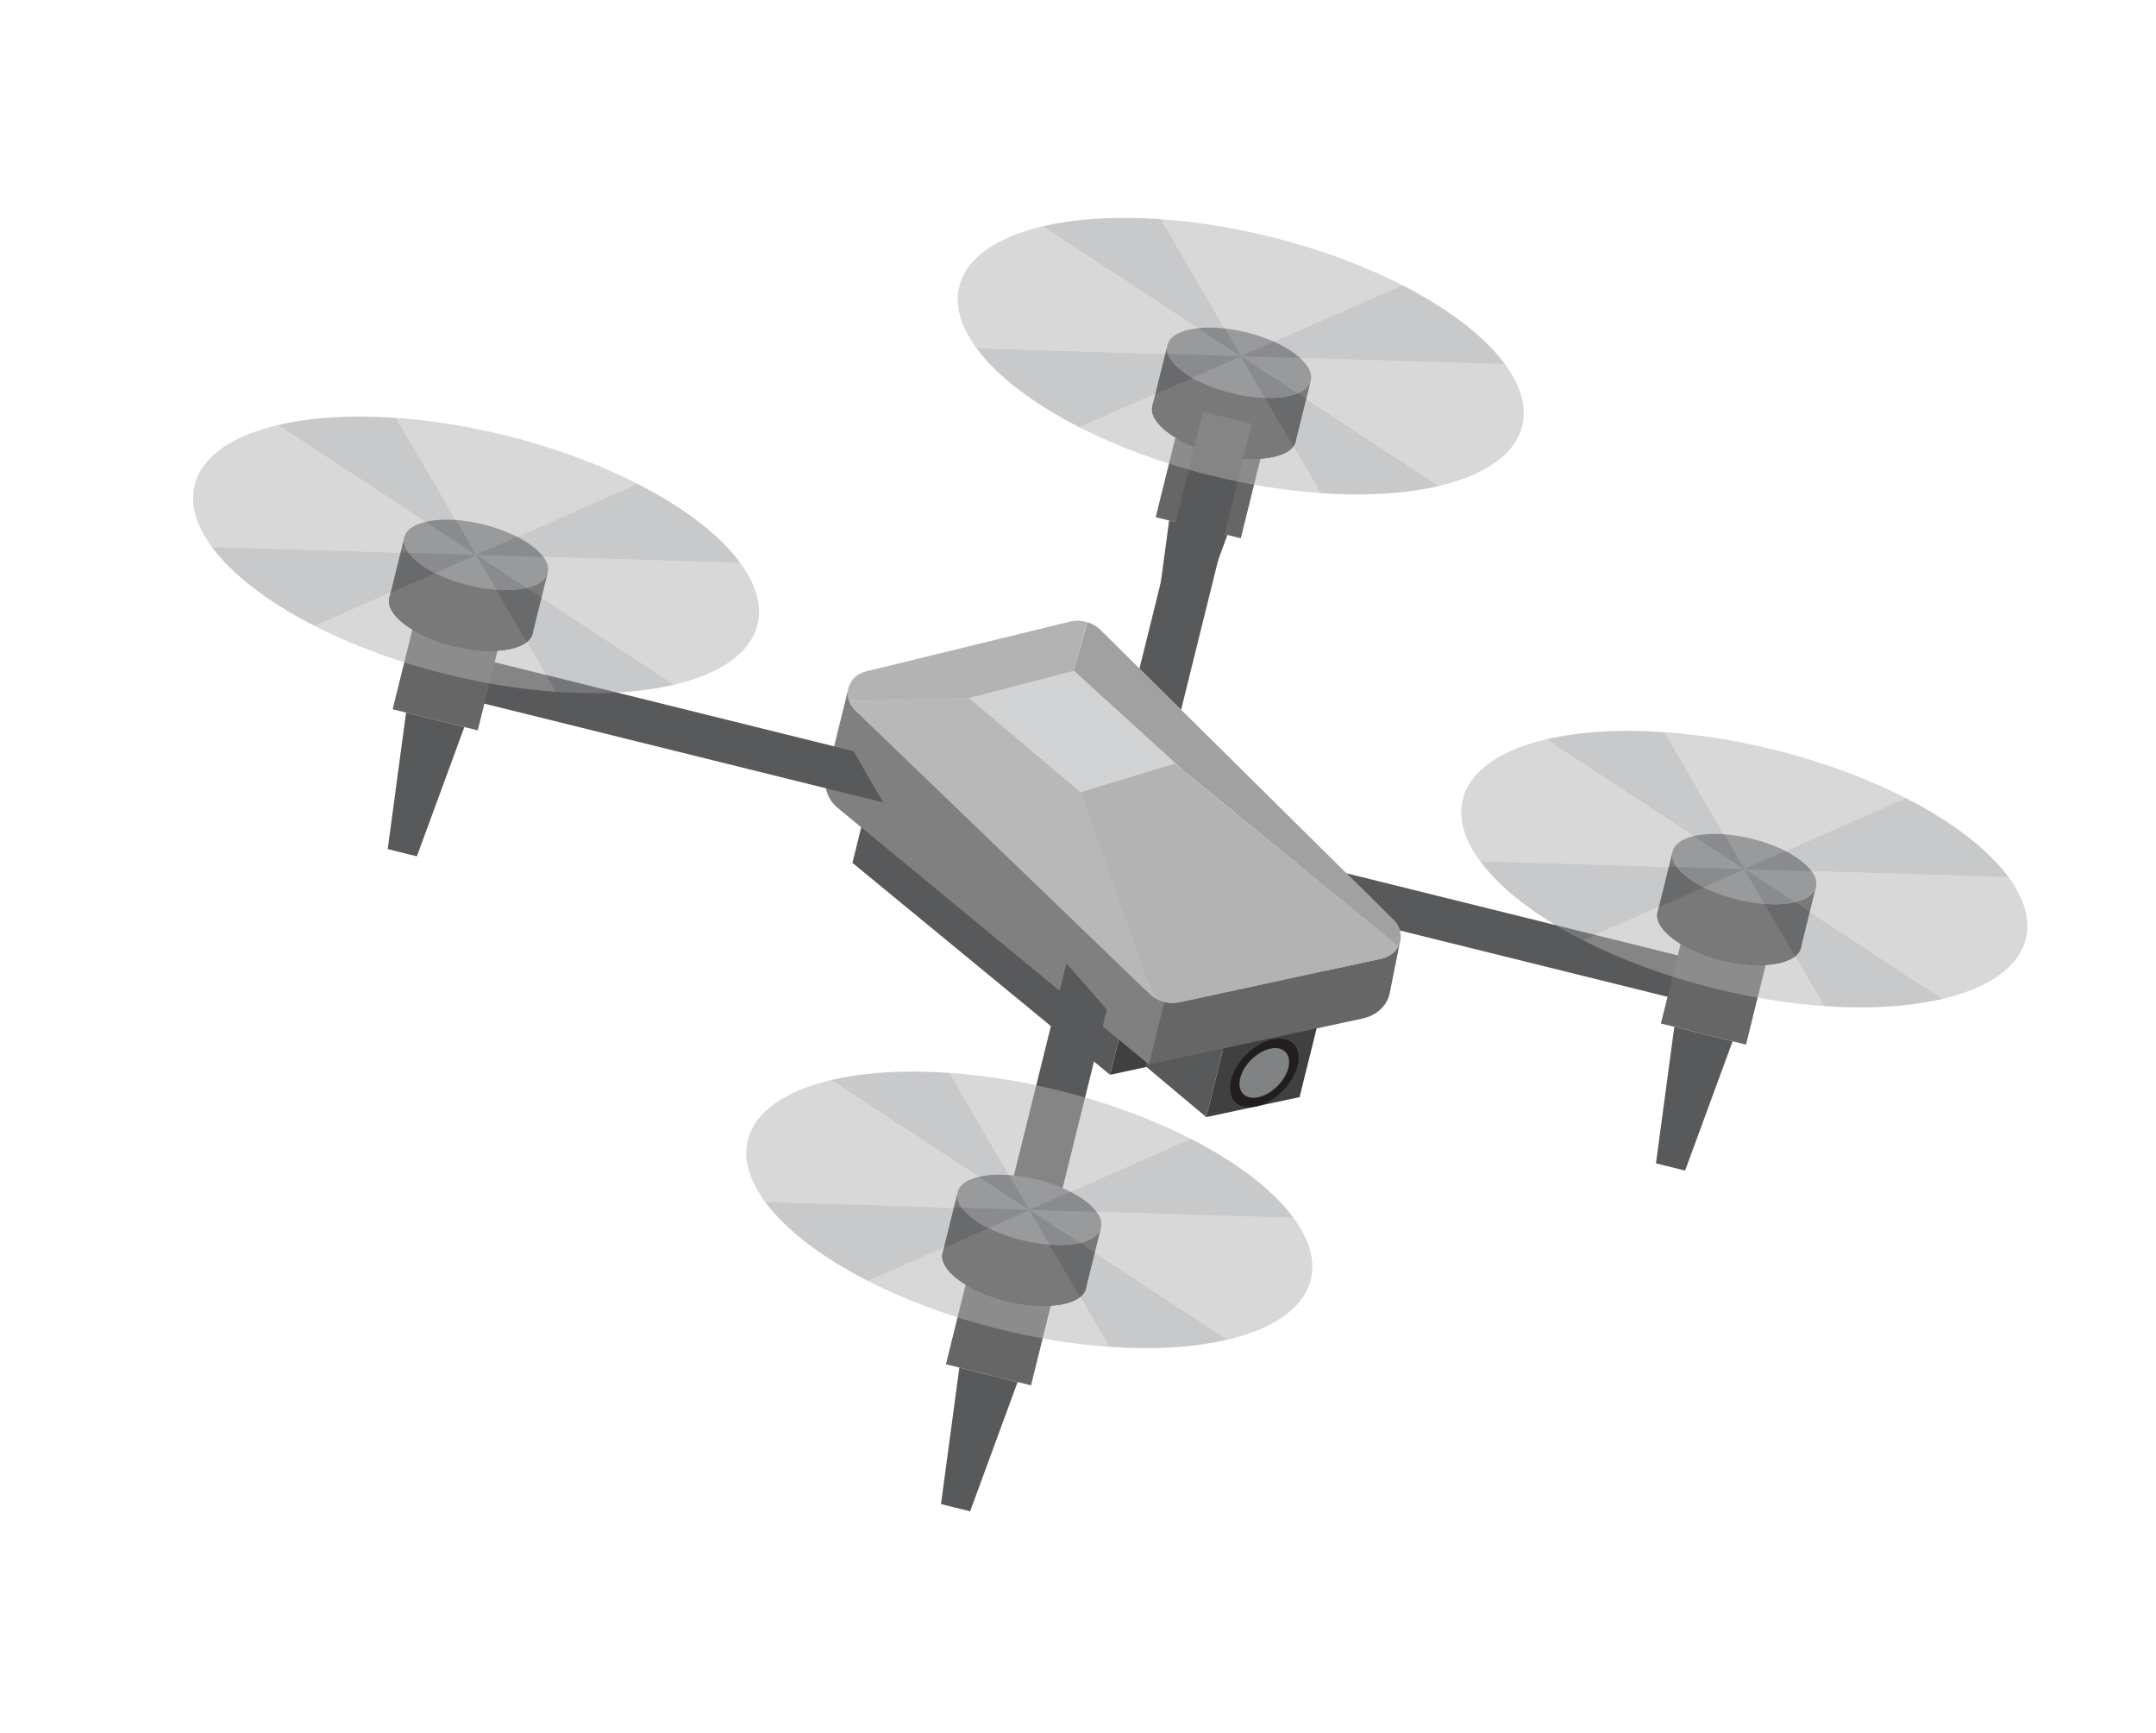 <svg width="112" height="90" viewBox="0 0 112 90" fill="none" xmlns="http://www.w3.org/2000/svg">
<g clip-path="url(#clip0_257_1153)">
<path d="M65.65 23.143L61.228 22.048L60.036 26.86L64.457 27.955L65.65 23.143Z" fill="#666666"/>
<path d="M61.294 34.497L59.781 34.122L60.734 27.033L63.761 27.783L61.294 34.497Z" fill="#58595B"/>
<path d="M65.648 23.15L61.227 22.055L62.536 19.01L65.912 19.846L65.648 23.15Z" fill="#939598"/>
<path d="M63.196 23.579C65.252 24.089 67.095 23.795 67.311 22.923C67.527 22.051 66.035 20.931 63.978 20.422C61.922 19.912 60.079 20.206 59.863 21.078C59.647 21.95 61.139 23.07 63.196 23.579Z" fill="#221E1F"/>
<path d="M63.978 20.421C66.035 20.93 67.877 20.636 68.093 19.764C68.309 18.892 66.817 17.772 64.76 17.263C62.704 16.753 60.862 17.047 60.646 17.919C60.43 18.791 61.922 19.911 63.978 20.421Z" fill="#808284"/>
<path d="M60.646 17.919C60.43 18.791 61.922 19.911 63.978 20.421C66.034 20.93 67.877 20.636 68.093 19.764L67.311 22.923C67.095 23.795 65.252 24.088 63.196 23.579C61.14 23.07 59.647 21.95 59.863 21.078L60.646 17.919Z" fill="#404041"/>
<path d="M62.497 21.382L65.034 22.011L60.97 38.417L58.87 36.023L62.497 21.382Z" fill="#58595B"/>
<path d="M87.577 49.722L87.044 51.873L65.874 46.629L68.486 44.993L87.577 49.722Z" fill="#58595B"/>
<path d="M58.736 51.498L45.352 40.492L55.767 38.244L69.151 49.25L58.736 51.498Z" fill="#D1D3D4"/>
<path d="M68.081 53.571L57.666 55.819L58.736 51.498L69.151 49.25L68.081 53.571Z" fill="#404041"/>
<path d="M44.282 44.812L57.666 55.819L58.736 51.498L45.352 40.492L44.282 44.812Z" fill="#58595B"/>
<path d="M63.596 54.253L60.438 51.606L65.286 50.567L68.444 53.214L63.596 54.253Z" fill="#808284"/>
<path d="M67.511 56.978L62.663 58.017L63.596 54.253L68.444 53.214L67.511 56.978Z" fill="#404041"/>
<path d="M59.507 55.371L62.663 58.017L63.596 54.253L60.439 51.606L59.507 55.371Z" fill="#58595B"/>
<path d="M67.407 55.35C67.168 56.313 66.201 57.262 65.246 57.467C64.29 57.673 63.71 57.059 63.949 56.096C64.187 55.133 65.156 54.184 66.11 53.979C67.066 53.772 67.646 54.386 67.407 55.35Z" fill="#221E1F"/>
<path d="M65.365 56.985C64.675 57.134 64.254 56.689 64.427 55.993C64.599 55.297 65.301 54.61 65.99 54.461C66.68 54.312 67.101 54.757 66.929 55.453C66.756 56.149 66.055 56.837 65.365 56.985Z" fill="#808284"/>
<path d="M59.805 51.697L44.536 36.987C43.687 36.274 43.98 35.091 45.063 34.856L55.633 32.277C56.136 32.168 56.688 32.305 57.082 32.636L72.273 47.662C73.122 48.375 72.829 49.558 71.745 49.793L61.254 52.057C60.751 52.166 60.199 52.029 59.805 51.698L59.805 51.697Z" fill="#D1D3D4"/>
<path d="M72.637 49.153L72.637 49.153L72.454 49.004L72.637 49.153Z" fill="#CCCCCC"/>
<path d="M44.096 36.344C44.096 36.344 44.095 36.345 44.095 36.346L50.337 36.251L44.094 36.344L44.096 36.344Z" fill="#CCCCCC"/>
<path d="M72.213 48.806L72.454 49.004L72.214 48.807L72.213 48.806Z" fill="#666666"/>
<path d="M72.742 48.838C72.722 48.947 72.689 49.053 72.636 49.152C72.477 49.455 72.175 49.698 71.745 49.791L61.254 52.055C61.002 52.109 60.738 52.101 60.489 52.038L59.685 55.281L70.773 52.899C71.516 52.739 72.063 52.23 72.194 51.575L72.741 48.837L72.742 48.838Z" fill="#666666"/>
<path d="M72.772 48.688L72.758 48.691C72.757 48.72 72.757 48.749 72.755 48.778L72.772 48.688Z" fill="#666666"/>
<path d="M44.104 35.633L44.077 35.741C44.086 35.706 44.096 35.67 44.109 35.637L44.104 35.633Z" fill="#808080"/>
<path d="M60.075 51.878C59.98 51.826 59.888 51.766 59.805 51.696L44.536 36.986C44.31 36.796 44.167 36.574 44.096 36.345L44.885 36.398L44.883 36.397L44.096 36.344C44.035 36.149 44.029 35.949 44.072 35.76L42.929 40.376C42.791 40.934 43.015 41.537 43.516 41.957L59.686 55.282L60.489 52.039C60.345 52.003 60.205 51.949 60.075 51.878Z" fill="#808080"/>
<path d="M59.507 50.753L56.125 41.147L50.338 36.25L44.885 36.398L44.096 36.345C44.167 36.574 44.31 36.797 44.536 36.986L59.805 51.696C59.888 51.766 59.98 51.826 60.075 51.878L59.507 50.753Z" fill="#B8B8B8"/>
<path d="M72.755 48.778L72.743 48.839C72.747 48.818 72.753 48.799 72.755 48.778Z" fill="#A1A1A1"/>
<path d="M72.214 48.807L72.759 48.691C72.776 48.335 72.627 47.959 72.273 47.662L57.082 32.636C56.907 32.489 56.7 32.383 56.481 32.317L55.794 34.837L61.579 40.102L72.214 48.807Z" fill="#A1A1A1"/>
<path d="M72.454 49.004L72.637 49.153C72.689 49.054 72.722 48.948 72.743 48.839L72.755 48.778C72.758 48.749 72.758 48.72 72.758 48.691L72.213 48.806L72.454 49.004Z" fill="#A1A1A1"/>
<path d="M55.632 32.276L45.062 34.856C44.567 34.963 44.238 35.269 44.108 35.636C44.096 35.67 44.085 35.705 44.076 35.74L44.071 35.76C44.028 35.949 44.034 36.148 44.095 36.343L44.882 36.396L50.337 36.25L55.792 34.836L56.445 32.305C56.18 32.231 55.899 32.218 55.63 32.275L55.632 32.276Z" fill="#B3B3B3"/>
<path d="M72.454 49.004L72.213 48.807L61.878 40.378L61.579 40.102L61.034 39.656L56.126 41.148L59.507 50.755L60.076 51.879C60.206 51.95 60.346 52.004 60.49 52.04C60.741 52.102 61.004 52.111 61.255 52.057L71.746 49.793C72.176 49.7 72.479 49.458 72.638 49.154L72.455 49.005L72.454 49.004Z" fill="#B3B3B3"/>
<path d="M53.488 68.622L50.95 67.993L55.399 50.035L57.5 52.428L53.488 68.622Z" fill="#58595B"/>
<path d="M54.752 67.136L50.331 66.041L49.139 70.853L53.56 71.948L54.752 67.136Z" fill="#666666"/>
<path d="M50.397 78.489L48.883 78.114L49.836 71.026L52.863 71.776L50.397 78.489Z" fill="#58595B"/>
<path d="M54.75 67.143L50.329 66.048L51.638 63.002L55.014 63.838L54.75 67.143Z" fill="#939598"/>
<path d="M52.298 67.572C54.355 68.081 56.197 67.787 56.413 66.915C56.629 66.043 55.137 64.923 53.081 64.414C51.024 63.904 49.182 64.198 48.966 65.07C48.75 65.942 50.242 67.062 52.298 67.572Z" fill="#221E1F"/>
<path d="M53.08 64.414C55.137 64.923 56.979 64.629 57.195 63.757C57.411 62.885 55.919 61.766 53.863 61.256C51.806 60.747 49.964 61.041 49.748 61.913C49.532 62.785 51.024 63.904 53.08 64.414Z" fill="#808284"/>
<path d="M49.748 61.913C49.532 62.785 51.024 63.904 53.081 64.414C55.137 64.923 56.979 64.629 57.195 63.757L56.413 66.916C56.197 67.788 54.354 68.082 52.298 67.572C50.242 67.063 48.75 65.943 48.966 65.071L49.748 61.913Z" fill="#404041"/>
<path opacity="0.5" d="M53.473 62.835L63.759 69.577C66.12 69.023 67.721 67.958 68.093 66.456C68.344 65.443 68.004 64.345 67.197 63.248L53.472 62.835L53.473 62.835Z" fill="#B3B3B3"/>
<path opacity="0.5" d="M53.471 62.835L67.197 63.249C66.138 61.81 64.272 60.376 61.857 59.142L53.471 62.835Z" fill="#939598"/>
<path opacity="0.5" d="M53.473 62.835L57.624 69.948C59.948 70.11 62.053 69.977 63.759 69.577L53.473 62.835Z" fill="#939598"/>
<path opacity="0.5" d="M53.472 62.835L45.088 66.527C47.055 67.531 49.385 68.403 51.936 69.035C53.91 69.524 55.831 69.823 57.624 69.948L53.473 62.835L53.472 62.835Z" fill="#B3B3B3"/>
<path opacity="0.5" d="M39.748 62.422C40.806 63.86 42.672 65.293 45.088 66.527L53.472 62.835L39.748 62.422Z" fill="#939598"/>
<path opacity="0.5" d="M61.857 59.142C59.89 58.137 57.56 57.265 55.008 56.633C53.034 56.144 51.112 55.845 49.32 55.72L53.472 62.834L61.857 59.142L61.857 59.142Z" fill="#B3B3B3"/>
<path opacity="0.5" d="M53.471 62.835L43.183 56.092C40.823 56.646 39.222 57.711 38.85 59.213C38.599 60.226 38.939 61.325 39.746 62.422L53.47 62.836L53.471 62.835Z" fill="#B3B3B3"/>
<path opacity="0.5" d="M53.472 62.835L49.32 55.721C46.994 55.558 44.889 55.691 43.183 56.092L53.472 62.835Z" fill="#939598"/>
<path opacity="0.5" d="M64.455 18.499L74.741 25.241C77.102 24.686 78.703 23.622 79.075 22.12C79.326 21.106 78.987 20.008 78.18 18.912L64.454 18.499L64.455 18.499Z" fill="#B3B3B3"/>
<path opacity="0.5" d="M64.454 18.499L78.18 18.912C77.121 17.474 75.255 16.04 72.84 14.806L64.454 18.499Z" fill="#939598"/>
<path opacity="0.5" d="M64.456 18.499L68.607 25.612C70.931 25.774 73.036 25.641 74.742 25.241L64.456 18.499Z" fill="#939598"/>
<path opacity="0.5" d="M64.455 18.499L56.071 22.191C58.038 23.195 60.367 24.067 62.919 24.699C64.893 25.188 66.814 25.486 68.607 25.612L64.456 18.499L64.455 18.499Z" fill="#B3B3B3"/>
<path opacity="0.5" d="M50.73 18.085C51.788 19.523 53.655 20.957 56.071 22.191L64.455 18.499L50.73 18.085Z" fill="#939598"/>
<path opacity="0.5" d="M72.84 14.806C70.873 13.801 68.543 12.929 65.991 12.297C64.017 11.808 62.095 11.509 60.303 11.384L64.455 18.498L72.84 14.805L72.84 14.806Z" fill="#B3B3B3"/>
<path opacity="0.5" d="M64.454 18.499L54.166 11.755C51.806 12.31 50.205 13.374 49.833 14.877C49.581 15.89 49.922 16.989 50.729 18.086L64.453 18.499L64.454 18.499Z" fill="#B3B3B3"/>
<path opacity="0.5" d="M64.455 18.498L60.303 11.384C57.977 11.222 55.873 11.354 54.166 11.755L64.455 18.498Z" fill="#939598"/>
<path d="M25.247 34.282L24.714 36.433L45.886 41.678L44.338 39.011L25.247 34.282Z" fill="#58595B"/>
<path d="M20.397 36.836L24.818 37.931L26.01 33.118L21.589 32.023L20.397 36.836Z" fill="#666666"/>
<path d="M20.141 44.097L21.656 44.472L24.122 37.759L21.094 37.009L20.141 44.097Z" fill="#58595B"/>
<path d="M21.588 32.032L26.008 33.126L26.273 29.821L22.898 28.985L21.588 32.032Z" fill="#939598"/>
<path d="M23.556 33.555C25.613 34.064 27.455 33.77 27.671 32.898C27.887 32.026 26.395 30.906 24.339 30.397C22.282 29.887 20.44 30.181 20.224 31.053C20.008 31.925 21.5 33.045 23.556 33.555Z" fill="#221E1F"/>
<path d="M24.339 30.397C26.395 30.906 28.238 30.613 28.453 29.741C28.669 28.869 27.177 27.749 25.121 27.239C23.064 26.73 21.222 27.024 21.006 27.896C20.79 28.768 22.282 29.887 24.339 30.397Z" fill="#808284"/>
<path d="M28.453 29.741C28.237 30.613 26.395 30.906 24.339 30.397C22.282 29.888 20.79 28.768 21.006 27.896L20.224 31.054C20.008 31.926 21.5 33.046 23.556 33.556C25.612 34.065 27.455 33.771 27.671 32.899L28.453 29.741Z" fill="#404041"/>
<path d="M86.281 53.156L90.702 54.252L91.894 49.439L87.474 48.344L86.281 53.156Z" fill="#666666"/>
<path d="M86.024 60.418L87.538 60.793L90.005 54.08L86.977 53.33L86.024 60.418Z" fill="#58595B"/>
<path d="M87.47 48.352L91.891 49.447L92.156 46.142L88.779 45.306L87.47 48.352Z" fill="#939598"/>
<path d="M89.44 49.875C91.496 50.385 93.338 50.091 93.555 49.219C93.77 48.347 92.278 47.227 90.222 46.717C88.165 46.208 86.323 46.502 86.107 47.374C85.891 48.246 87.383 49.366 89.44 49.875Z" fill="#221E1F"/>
<path d="M90.222 46.717C92.278 47.227 94.121 46.933 94.337 46.061C94.553 45.189 93.061 44.069 91.004 43.56C88.948 43.05 87.105 43.344 86.889 44.216C86.673 45.088 88.165 46.208 90.222 46.717Z" fill="#808284"/>
<path d="M94.337 46.061C94.121 46.933 92.278 47.227 90.222 46.717C88.166 46.208 86.673 45.088 86.889 44.216L86.107 47.375C85.891 48.247 87.383 49.367 89.439 49.876C91.496 50.385 93.338 50.092 93.554 49.219L94.337 46.061Z" fill="#404041"/>
<path opacity="0.5" d="M24.731 28.818L35.017 35.56C37.378 35.006 38.979 33.941 39.351 32.439C39.602 31.426 39.262 30.328 38.455 29.232L24.73 28.818L24.731 28.818Z" fill="#B3B3B3"/>
<path opacity="0.5" d="M24.731 28.818L38.456 29.232C37.398 27.794 35.532 26.36 33.116 25.126L24.731 28.818Z" fill="#939598"/>
<path opacity="0.5" d="M24.731 28.818L28.882 35.931C31.206 36.094 33.311 35.961 35.017 35.56L24.731 28.818Z" fill="#939598"/>
<path opacity="0.5" d="M24.73 28.818L16.346 32.51C18.313 33.514 20.643 34.386 23.194 35.018C25.168 35.507 27.09 35.806 28.882 35.931L24.731 28.818L24.73 28.818Z" fill="#B3B3B3"/>
<path opacity="0.5" d="M11.006 28.405C12.064 29.843 13.93 31.276 16.346 32.51L24.73 28.818L11.006 28.405Z" fill="#939598"/>
<path opacity="0.5" d="M33.115 25.125C31.148 24.12 28.819 23.248 26.266 22.616C24.292 22.127 22.37 21.828 20.578 21.703L24.73 28.817L33.115 25.125L33.115 25.125Z" fill="#B3B3B3"/>
<path opacity="0.5" d="M24.73 28.818L14.441 22.075C12.081 22.629 10.481 23.694 10.109 25.196C9.858 26.209 10.199 27.309 11.006 28.406L24.73 28.819L24.73 28.818Z" fill="#B3B3B3"/>
<path opacity="0.5" d="M24.73 28.818L20.578 21.704C18.253 21.541 16.148 21.674 14.441 22.075L24.73 28.818Z" fill="#939598"/>
<path opacity="0.5" d="M90.614 45.139L100.9 51.88C103.261 51.326 104.862 50.261 105.234 48.759C105.485 47.746 105.146 46.648 104.338 45.552L90.613 45.139L90.614 45.139Z" fill="#B3B3B3"/>
<path opacity="0.5" d="M90.613 45.139L104.338 45.552C103.28 44.114 101.414 42.68 98.998 41.446L90.613 45.139Z" fill="#939598"/>
<path opacity="0.5" d="M90.614 45.139L94.765 52.252C97.09 52.414 99.194 52.281 100.9 51.88L90.614 45.139Z" fill="#939598"/>
<path opacity="0.5" d="M90.613 45.139L82.229 48.831C84.196 49.835 86.526 50.707 89.077 51.339C91.051 51.828 92.973 52.126 94.765 52.252L90.614 45.139L90.613 45.139Z" fill="#B3B3B3"/>
<path opacity="0.5" d="M76.889 44.725C77.947 46.163 79.813 47.597 82.229 48.831L90.613 45.139L76.889 44.725Z" fill="#939598"/>
<path opacity="0.5" d="M98.998 41.446C97.031 40.441 94.702 39.569 92.149 38.937C90.175 38.448 88.254 38.149 86.461 38.024L90.613 45.138L98.998 41.445L98.998 41.446Z" fill="#B3B3B3"/>
<path opacity="0.5" d="M90.613 45.139L80.324 38.395C77.964 38.95 76.363 40.014 75.991 41.516C75.74 42.53 76.081 43.629 76.888 44.726L90.612 45.139L90.613 45.139Z" fill="#B3B3B3"/>
<path opacity="0.5" d="M90.613 45.139L86.461 38.025C84.135 37.862 82.031 37.995 80.324 38.395L90.613 45.139Z" fill="#939598"/>
</g>
<defs>
<clipPath id="clip0_257_1153">
<rect width="98" height="68" fill="white" transform="translate(16.351) rotate(13.913)"/>
</clipPath>
</defs>
</svg>
